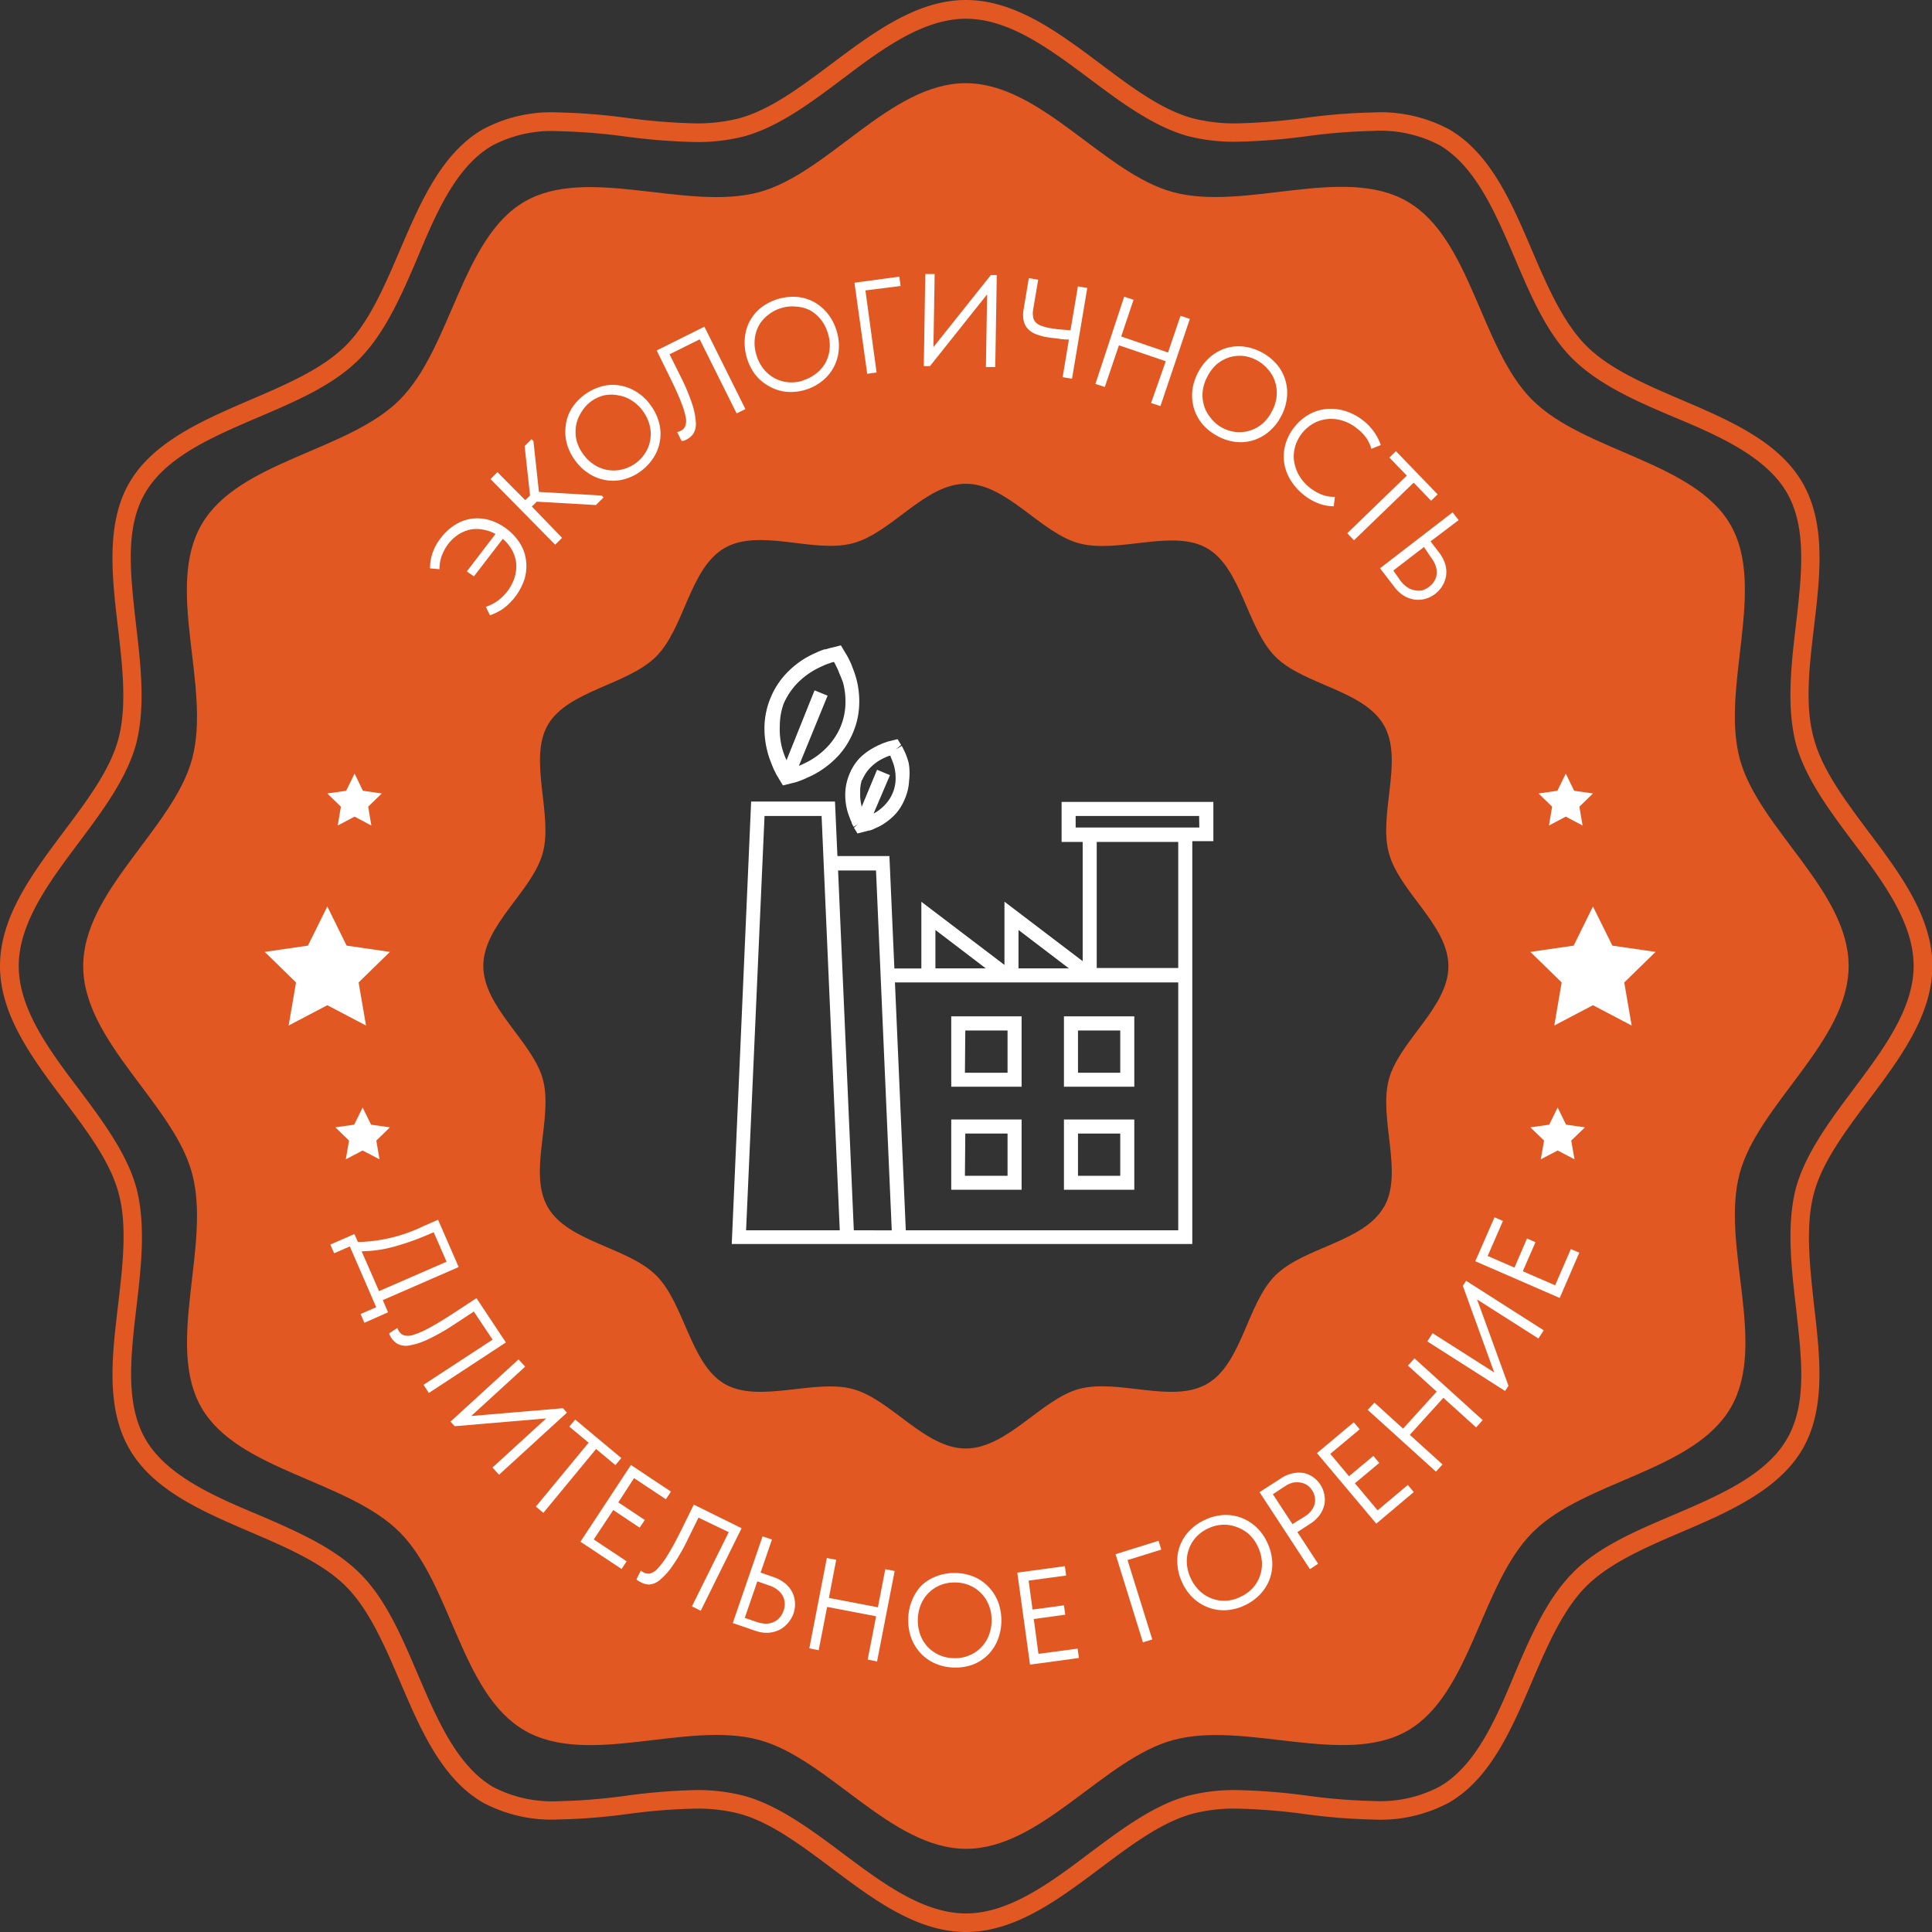 <?xml version="1.0" encoding="UTF-8"?> <svg xmlns="http://www.w3.org/2000/svg" viewBox="0 0 206.23 206.23"><rect x="0" y="0" width="206.23" height="206.23" fill="#333333" stroke="none"/><defs><style>.cls-1{fill:#fff;}.cls-2{fill:#e25822;}.cls-3{fill:none;}</style></defs><g id="Слой_2" data-name="Слой 2"><g id="OBJECTS"><path class="cls-1" d="M36.4,96.11a1.59,1.59,0,1,1-1.59-1.59A1.59,1.59,0,0,1,36.4,96.11Z"></path><path class="cls-1" d="M36.4,110.71a1.59,1.59,0,1,1-1.59-1.59A1.59,1.59,0,0,1,36.4,110.71Z"></path><path class="cls-1" d="M40.4,82.68a1.59,1.59,0,1,1-1.59-1.59A1.59,1.59,0,0,1,40.4,82.68Z"></path><path class="cls-1" d="M40.4,124.05a1.59,1.59,0,1,1-1.59-1.59A1.59,1.59,0,0,1,40.4,124.05Z"></path><path class="cls-1" d="M169.83,96.11a1.59,1.59,0,1,0,1.59-1.59A1.59,1.59,0,0,0,169.83,96.11Z"></path><path class="cls-1" d="M169.83,110.71a1.59,1.59,0,1,0,1.59-1.59A1.59,1.59,0,0,0,169.83,110.71Z"></path><path class="cls-1" d="M165.83,82.68a1.59,1.59,0,1,0,1.59-1.59A1.59,1.59,0,0,0,165.83,82.68Z"></path><path class="cls-1" d="M165.83,124.05a1.59,1.59,0,1,0,1.59-1.59A1.59,1.59,0,0,0,165.83,124.05Z"></path></g><g id="TEXTS"><path class="cls-2" d="M103.11,206.23c-5.25,0-9.88-3.47-14.35-6.83-3.39-2.53-6.58-4.93-9.89-5.81a17.87,17.87,0,0,0-4.65-.53,62.77,62.77,0,0,0-7.25.58,65,65,0,0,1-7.41.58,15.54,15.54,0,0,1-8-1.8c-4.42-2.56-6.67-7.81-8.85-12.9-1.62-3.78-3.29-7.69-5.79-10.19s-6.42-4.18-10.2-5.8c-5.08-2.18-10.34-4.43-12.9-8.85s-1.85-10-1.21-15.42c.48-4.13,1-8.4.05-11.9-.89-3.32-3.28-6.51-5.82-9.89C3.47,113,0,108.37,0,103.11s3.47-9.88,6.82-14.36c2.54-3.38,4.93-6.57,5.82-9.88.93-3.51.43-7.77-.05-11.9-.64-5.45-1.3-11.08,1.21-15.43s7.82-6.67,12.9-8.85c3.78-1.62,7.69-3.29,10.2-5.79s4.17-6.42,5.79-10.2c2.18-5.08,4.43-10.34,8.86-12.9a15.48,15.48,0,0,1,8-1.8,65,65,0,0,1,7.41.59,65.07,65.07,0,0,0,7.25.58,18.31,18.31,0,0,0,4.65-.53c3.31-.89,6.5-3.28,9.89-5.82C93.23,3.47,97.86,0,103.11,0S113,3.47,117.47,6.82c3.38,2.54,6.58,4.93,9.89,5.82a18.17,18.17,0,0,0,4.64.53,65.25,65.25,0,0,0,7.26-.58,64.83,64.83,0,0,1,7.41-.59,15.48,15.48,0,0,1,8,1.8c4.43,2.56,6.68,7.82,8.85,12.9,1.62,3.78,3.3,7.69,5.8,10.2s6.41,4.17,10.19,5.79c5.09,2.18,10.35,4.43,12.9,8.85s1.86,10,1.22,15.43c-.49,4.13-1,8.4,0,11.9.89,3.31,3.28,6.5,5.81,9.89,3.36,4.47,6.83,9.1,6.83,14.35s-3.47,9.89-6.83,14.36c-2.53,3.38-4.92,6.58-5.81,9.89-.94,3.5-.44,7.77,0,11.9.64,5.45,1.3,11.08-1.22,15.42s-7.81,6.68-12.9,8.85c-3.78,1.62-7.69,3.3-10.19,5.8s-4.18,6.41-5.8,10.19c-2.18,5.09-4.43,10.34-8.85,12.9a15.48,15.48,0,0,1-8,1.81h0a64.83,64.83,0,0,1-7.41-.59,62.94,62.94,0,0,0-7.26-.58,17.74,17.74,0,0,0-4.64.53c-3.32.89-6.51,3.28-9.89,5.81C113,202.76,108.37,206.23,103.11,206.23ZM74.22,191.08a20,20,0,0,1,5.16.6c3.68,1,7.18,3.61,10.56,6.14,4.22,3.16,8.58,6.43,13.17,6.43s9-3.27,13.18-6.43c3.38-2.53,6.88-5.16,10.56-6.14a19.9,19.9,0,0,1,5.15-.6,65.85,65.85,0,0,1,7.49.59,61.94,61.94,0,0,0,7.18.58,13.61,13.61,0,0,0,7-1.54c3.85-2.23,6-7.18,8-12,1.69-4,3.44-8,6.21-10.82s6.86-4.52,10.82-6.21c4.78-2.05,9.73-4.17,12-8s1.59-8.84,1-14.2c-.5-4.31-1-8.77,0-12.64,1-3.68,3.61-7.18,6.14-10.56,3.16-4.22,6.43-8.58,6.43-13.18s-3.27-9-6.43-13.17c-2.53-3.38-5.15-6.88-6.14-10.56-1-3.87-.51-8.33,0-12.64.62-5.36,1.22-10.43-1-14.2s-7.18-6-12-8c-4-1.69-8-3.44-10.82-6.22s-4.52-6.86-6.21-10.81c-2.05-4.79-4.17-9.74-8-12a13.61,13.61,0,0,0-7-1.53,64.17,64.17,0,0,0-7.18.57,65.85,65.85,0,0,1-7.49.59,19.93,19.93,0,0,1-5.15-.59c-3.68-1-7.18-3.61-10.56-6.14C112.07,5.24,107.71,2,103.11,2s-9,3.26-13.17,6.42c-3.38,2.54-6.88,5.16-10.56,6.15a20,20,0,0,1-5.16.59,65.68,65.68,0,0,1-7.48-.59A64.36,64.36,0,0,0,59.56,14a13.61,13.61,0,0,0-7,1.53c-3.86,2.23-6,7.18-8,12-1.69,3.95-3.44,8-6.22,10.81s-6.86,4.53-10.81,6.22c-4.79,2.05-9.74,4.17-12,8s-1.59,8.85-1,14.21c.51,4.31,1,8.77,0,12.64-1,3.68-3.61,7.18-6.14,10.56C5.25,94.16,2,98.52,2,103.11s3.26,9,6.43,13.17c2.53,3.39,5.15,6.89,6.14,10.57,1,3.87.51,8.33,0,12.64-.63,5.36-1.22,10.42,1,14.2s7.18,6,12,8c3.95,1.7,8,3.45,10.81,6.22s4.53,6.86,6.22,10.82c2.05,4.78,4.17,9.73,8,12a13.67,13.67,0,0,0,7,1.54,62.12,62.12,0,0,0,7.18-.58A65.86,65.86,0,0,1,74.22,191.08Z"></path><path class="cls-2" d="M185.7,125.25c2-7.42,11.63-14.09,11.63-22.14S187.69,88.4,185.71,81c-2.06-7.68,2.9-18.26-1-25s-15.63-7.79-21.16-13.32-6.51-17.22-13.33-21.17-17.31,1.07-25-1c-7.42-2-14.09-11.63-22.14-11.63S88.4,18.54,81,20.52c-7.68,2.05-18.26-2.9-25,1S48.2,37.13,42.67,42.67,25.45,49.17,21.51,56s1.06,17.31-1,25c-2,7.42-11.63,14.09-11.63,22.13s9.65,14.72,11.63,22.14c2.05,7.67-2.9,18.26,1,25S37.13,158,42.67,163.56,49.18,180.78,56,184.72s17.31-1.07,25,1c7.42,2,14.09,11.63,22.13,11.63s14.72-9.64,22.14-11.62c7.67-2.06,18.26,2.9,25-1s7.8-15.63,13.33-21.16,17.22-6.51,21.16-13.33S183.65,132.92,185.7,125.25Zm-38,3.62c-2.16,3.73-8.54,4.26-11.57,7.28s-3.55,9.42-7.28,11.57-9.46-.58-13.66.54c-4,1.08-7.7,6.36-12.1,6.36s-8-5.28-12.1-6.36-10,1.59-13.65-.54-4.26-8.54-7.29-11.57-9.41-3.55-11.57-7.28.59-9.46-.53-13.66c-1.09-4-6.36-7.7-6.36-12.1s5.27-8,6.36-12.1-1.59-10,.54-13.65,8.54-4.26,11.56-7.29,3.56-9.41,7.29-11.57S86.82,59.09,91,58s7.71-6.36,12.1-6.36,8,5.27,12.1,6.36c4.2,1.12,10-1.59,13.66.53s4.26,8.55,7.28,11.57,9.42,3.56,11.57,7.29-.58,9.46.54,13.65,6.36,7.71,6.36,12.1-5.28,8-6.36,12.1C147.14,119.41,149.85,125.2,147.72,128.87Z"></path><polygon class="cls-1" points="34.94 96.76 37 100.94 41.62 101.61 38.28 104.87 39.07 109.47 34.94 107.3 30.81 109.47 31.6 104.87 28.26 101.61 32.87 100.94 34.94 96.76"></polygon><polygon class="cls-1" points="37.85 82.58 38.74 84.41 40.75 84.7 39.3 86.11 39.64 88.12 37.85 87.17 36.05 88.12 36.39 86.11 34.94 84.7 36.95 84.41 37.85 82.58"></polygon><polygon class="cls-1" points="38.71 118.22 39.61 120.05 41.62 120.34 40.17 121.75 40.51 123.75 38.71 122.81 36.91 123.75 37.26 121.75 35.8 120.34 37.81 120.05 38.71 118.22"></polygon><polygon class="cls-1" points="170.04 96.76 167.98 100.94 163.36 101.61 166.7 104.87 165.91 109.47 170.04 107.3 174.17 109.47 173.38 104.87 176.72 101.61 172.11 100.94 170.04 96.76"></polygon><polygon class="cls-1" points="167.14 82.58 166.24 84.41 164.23 84.7 165.68 86.11 165.34 88.12 167.14 87.17 168.93 88.12 168.59 86.11 170.04 84.7 168.03 84.41 167.14 82.58"></polygon><polygon class="cls-1" points="166.27 118.22 165.37 120.05 163.36 120.34 164.82 121.75 164.47 123.75 166.27 122.81 168.07 123.75 167.72 121.75 169.18 120.34 167.17 120.05 166.27 118.22"></polygon><path class="cls-1" d="M129.52,85.6h-16.2v4.27h2.25V102.6l-8.35-6.35V103l-8.87-6.74v7.12H95.47l-.53-12H89.39l-.26-5.82H80.18l-2.07,47.23h49.16v-43h2.25ZM114.1,103.37h-5.38v-4.1Zm-14.25-4.1,5.38,4.1H99.85ZM89.64,131.33h-10L81.61,87.1H87.7l.19,4.32h0l1.18,26.9Zm1.5,0L89.46,92.92h4.05l1.68,38.41Zm34.63,0H96.69l-1.16-26.46h30.24Zm0-28h-8.7V89.87h8.7Zm2.25-15h-13.2V87.1H128Z"></path><path class="cls-1" d="M101.54,116h7.51v-7.51h-7.51Zm1.5-6h4.51v4.51H103Z"></path><path class="cls-1" d="M113.57,116h7.51v-7.51h-7.51Zm1.5-6h4.51v4.51h-4.51Z"></path><path class="cls-1" d="M101.54,127h7.51V119.5h-7.51Zm1.5-6h4.51v4.51H103Z"></path><path class="cls-1" d="M113.57,127h7.51V119.5h-7.51Zm1.5-6h4.51v4.51h-4.51Z"></path><path class="cls-1" d="M82.31,81.4a8.19,8.19,0,0,0,.36.87l.07.13a4.29,4.29,0,0,0,.31.57l.52.87,1-.25a4.63,4.63,0,0,0,.61-.17l.16-.06A7.23,7.23,0,0,0,86.2,83a8.8,8.8,0,0,0,1.1-.56,10.05,10.05,0,0,0,2.2-1.78,8.65,8.65,0,0,0,1.56-2.47,8.3,8.3,0,0,0,.65-2.85,9.36,9.36,0,0,0-.28-2.8,9.53,9.53,0,0,0-.4-1.21,6.32,6.32,0,0,0-.37-.87l-.06-.13a5.81,5.81,0,0,0-.32-.57l-.52-.87-1,.25a5,5,0,0,0-.6.17l-.14,0a6.66,6.66,0,0,0-.86.34,11.41,11.41,0,0,0-1.16.58,9.65,9.65,0,0,0-2.19,1.79,8.42,8.42,0,0,0-1.56,2.48,8.58,8.58,0,0,0-.64,2.85,9.63,9.63,0,0,0,.29,2.8A8.06,8.06,0,0,0,82.31,81.4Zm1.34-6.28a7.43,7.43,0,0,1,1.28-2,8.16,8.16,0,0,1,1.86-1.51,9,9,0,0,1,1-.51,4.54,4.54,0,0,1,.71-.28l.18-.07a2.14,2.14,0,0,1,.34-.09,2.45,2.45,0,0,1,.18.33l.08.17a4.84,4.84,0,0,1,.31.71A11.12,11.12,0,0,1,90,72.9a7.87,7.87,0,0,1,.24,2.37,6.78,6.78,0,0,1-.53,2.34,7.31,7.31,0,0,1-1.29,2,8.16,8.16,0,0,1-1.86,1.51,9.9,9.9,0,0,1-1,.51,1.36,1.36,0,0,1-.28.11l3.06-7.48-1.39-.57-3,7.48c0-.1-.09-.21-.13-.33a9.75,9.75,0,0,1-.34-1,8.17,8.17,0,0,1-.24-2.37A7,7,0,0,1,83.65,75.12Z"></path><path class="cls-1" d="M90.65,82.69a5.74,5.74,0,0,0-.42,1.89,6.36,6.36,0,0,0,.19,1.85,5,5,0,0,0,.25.77,3.89,3.89,0,0,0,.24.58l0,.08a3,3,0,0,0,.22.4l.45-.28h0l-.43.37.38.62.81-.21.41-.11.1,0a3.13,3.13,0,0,0,.56-.23,6.5,6.5,0,0,0,.75-.37,6.76,6.76,0,0,0,1.45-1.18,5.58,5.58,0,0,0,1-1.65,5.47,5.47,0,0,0,.43-1.89A6.36,6.36,0,0,0,97,81.45a8,8,0,0,0-.25-.78,5,5,0,0,0-.29-.65,2.48,2.48,0,0,0-.21-.4l-.64.39.58-.49-.38-.62-.81.2a3.16,3.16,0,0,0-.49.15,3.23,3.23,0,0,0-.57.23,6,6,0,0,0-.76.38A6.31,6.31,0,0,0,91.69,81,5.58,5.58,0,0,0,90.65,82.69Zm1.39.57a4.14,4.14,0,0,1,.76-1.21,4.82,4.82,0,0,1,1.11-.9,6.19,6.19,0,0,1,.63-.32,3.12,3.12,0,0,1,.41-.16l.11,0h0l0,.1a3.11,3.11,0,0,1,.18.43,4.49,4.49,0,0,1,.22.65,5.12,5.12,0,0,1,.14,1.41,4.08,4.08,0,0,1-1.08,2.59,4.66,4.66,0,0,1-1.12.91l-.15.08L95,82.74l-1.38-.57-1.66,4a1,1,0,0,0,0-.16,5.12,5.12,0,0,1-.14-1.41A4,4,0,0,1,92,83.26Z"></path><path class="cls-1" d="M49.83,61l3.06-4a4.13,4.13,0,0,0-1.34-.47,3.6,3.6,0,0,0-1.35,0,3.83,3.83,0,0,0-1.26.52,4.32,4.32,0,0,0-1.08,1,4.9,4.9,0,0,0-.7,1.27,4.16,4.16,0,0,0-.25,1.44l-1-.09a4.59,4.59,0,0,1,.22-1.51,5.28,5.28,0,0,1,.94-1.75A5.4,5.4,0,0,1,48.62,56a4.45,4.45,0,0,1,1.78-.64,4.78,4.78,0,0,1,1.87.16A5.92,5.92,0,0,1,55.51,58a4.53,4.53,0,0,1,.64,1.81,4.82,4.82,0,0,1-.16,2A6.43,6.43,0,0,1,53.67,65a6,6,0,0,1-1.37.68l-.44-.91a4.39,4.39,0,0,0,1.21-.6,5,5,0,0,0,1.86-2.52,4.18,4.18,0,0,0,.17-1.51,3.68,3.68,0,0,0-.43-1.4,4.28,4.28,0,0,0-1-1.22l-3.08,4Z"></path><path class="cls-1" d="M56.07,53.39l.51-.5L56,47.62l.74-.74.2.2.59,5.43,6.71.39.19.2-.82.81-6.31-.36-.53.52L60,57.41l-.74.73-6.9-7,.74-.74Z"></path><path class="cls-1" d="M68.41,50.29a5.14,5.14,0,0,1-1.88.89,4.42,4.42,0,0,1-1.91.06,4.66,4.66,0,0,1-1.77-.7,5.3,5.3,0,0,1-1.47-1.41,5.42,5.42,0,0,1-.88-1.81,4.9,4.9,0,0,1-.11-1.9A4.51,4.51,0,0,1,61,43.63a5.59,5.59,0,0,1,3.32-2.41,4.42,4.42,0,0,1,1.91-.06,4.81,4.81,0,0,1,1.77.71,5.1,5.1,0,0,1,1.46,1.4,5.42,5.42,0,0,1,.88,1.81,4.66,4.66,0,0,1-.53,3.69A5.43,5.43,0,0,1,68.41,50.29Zm-.59-.82a3.9,3.9,0,0,0,1.09-1.17,3.63,3.63,0,0,0,.51-1.41,3.73,3.73,0,0,0-.08-1.52,4.52,4.52,0,0,0-.71-1.49,4.41,4.41,0,0,0-1.2-1.13A3.77,3.77,0,0,0,66,42.2a3.85,3.85,0,0,0-1.51,0,4,4,0,0,0-1.44.68A3.9,3.9,0,0,0,62,44.1a3.65,3.65,0,0,0-.52,1.41A4.12,4.12,0,0,0,61.54,47a4.36,4.36,0,0,0,.72,1.49,4.24,4.24,0,0,0,1.19,1.13,3.78,3.78,0,0,0,2.92.5A4.08,4.08,0,0,0,67.82,49.47Z"></path><path class="cls-1" d="M73.26,46.93a1.89,1.89,0,0,1-.31.13l-.2,0-.47-.94.19-.05.19-.08a1,1,0,0,0,.46-.44,1.61,1.61,0,0,0,.09-.93A7.89,7.89,0,0,0,72.73,43c-.27-.72-.69-1.65-1.25-2.78L70.1,37.41l5.09-2.54,4.38,8.8-.94.46-3.94-7.91-3.22,1.6,1.12,2.25a21.33,21.33,0,0,1,1.3,3.07,7.62,7.62,0,0,1,.39,2A2,2,0,0,1,74,46.31,2,2,0,0,1,73.26,46.93Z"></path><path class="cls-1" d="M86,41.6a5.22,5.22,0,0,1-2.08.22,4.65,4.65,0,0,1-1.82-.59A4.73,4.73,0,0,1,80.63,40a5.7,5.7,0,0,1-1.13-3.82A4.67,4.67,0,0,1,80,34.34a4.73,4.73,0,0,1,1.21-1.48,5.66,5.66,0,0,1,3.94-1.16,4.69,4.69,0,0,1,1.82.58,4.9,4.9,0,0,1,1.43,1.26,5.41,5.41,0,0,1,.91,1.81,5.17,5.17,0,0,1,.22,2,4.66,4.66,0,0,1-1.73,3.29A5.28,5.28,0,0,1,86,41.6Zm-.29-1a4.09,4.09,0,0,0,1.42-.74,3.82,3.82,0,0,0,1-1.16,4,4,0,0,0,.43-1.46,4.27,4.27,0,0,0-.18-1.64,4.42,4.42,0,0,0-.74-1.47,4.05,4.05,0,0,0-1.16-1A3.74,3.74,0,0,0,85,32.73a4,4,0,0,0-1.59.15,4.09,4.09,0,0,0-1.42.74,3.7,3.7,0,0,0-1,1.16,3.93,3.93,0,0,0-.43,1.46,4.29,4.29,0,0,0,.18,1.64,4.42,4.42,0,0,0,.74,1.47,4.05,4.05,0,0,0,1.16,1,3.91,3.91,0,0,0,3,.3Z"></path><path class="cls-1" d="M91.21,30.18,96,29.53l.13,1L92.38,31l1.19,8.76-1,.14Z"></path><path class="cls-1" d="M98.77,29.25l1,0-.13,7.8,6.13-7.69h.63l-.16,9.82h-1l.13-7.76-6.1,7.66h-.66Z"></path><path class="cls-1" d="M114.1,36.24c-.26,0-.59,0-1-.07s-.83-.09-1.3-.17a6.14,6.14,0,0,1-1.22-.33,2.34,2.34,0,0,1-.86-.56,1.9,1.9,0,0,1-.45-.88,3,3,0,0,1,0-1.23l.55-3.31,1,.17-.54,3.2a2.19,2.19,0,0,0,0,.76,1,1,0,0,0,.25.56,1.53,1.53,0,0,0,.61.39,5.06,5.06,0,0,0,1.06.27c.3.05.62.1,1,.13s.7.06,1.07.08l.79-4.68,1,.17-1.63,9.69-1-.17Z"></path><path class="cls-1" d="M124.44,38.56l-5-1.7-1.51,4.45-1-.33L120,31.67l1,.33-1.32,3.92,5,1.71,1.33-3.92,1,.33-3.14,9.31-1-.33Z"></path><path class="cls-1" d="M129.88,46.5a5.46,5.46,0,0,1-1.61-1.33,4.76,4.76,0,0,1-.86-1.71,5,5,0,0,1-.12-1.9,5.83,5.83,0,0,1,1.93-3.49,4.92,4.92,0,0,1,1.66-.91,4.65,4.65,0,0,1,1.9-.16,5.61,5.61,0,0,1,3.6,2,4.6,4.6,0,0,1,.86,1.71,4.65,4.65,0,0,1,.11,1.9,5.33,5.33,0,0,1-.65,1.92,5.27,5.27,0,0,1-1.27,1.56,4.75,4.75,0,0,1-1.66.91,4.65,4.65,0,0,1-1.9.17A5.29,5.29,0,0,1,129.88,46.5Zm.49-.89a4.12,4.12,0,0,0,1.52.5,3.77,3.77,0,0,0,1.5-.14,3.72,3.72,0,0,0,1.34-.72,4.22,4.22,0,0,0,1-1.27,4.38,4.38,0,0,0,.53-1.56,3.85,3.85,0,0,0-.11-1.52,3.5,3.5,0,0,0-.69-1.34A4.13,4.13,0,0,0,132.76,38a4,4,0,0,0-1.5.13,4.06,4.06,0,0,0-1.34.72,4.27,4.27,0,0,0-1,1.28,4.38,4.38,0,0,0-.53,1.56,3.86,3.86,0,0,0,.11,1.52,3.57,3.57,0,0,0,.69,1.34A3.93,3.93,0,0,0,130.37,45.61Z"></path><path class="cls-1" d="M139.2,52.85a6.06,6.06,0,0,1-1.46-1.64,4.9,4.9,0,0,1-.67-1.87,4.69,4.69,0,0,1,.15-1.93,5.13,5.13,0,0,1,.95-1.82,5.35,5.35,0,0,1,1.56-1.35,4.76,4.76,0,0,1,1.85-.58,5.08,5.08,0,0,1,2,.21,5.89,5.89,0,0,1,1.91,1,5.66,5.66,0,0,1,1.22,1.29,5.35,5.35,0,0,1,.68,1.35l-1,.4a4.12,4.12,0,0,0-.57-1.2,4.9,4.9,0,0,0-1-1,4.49,4.49,0,0,0-1.52-.81,4,4,0,0,0-1.57-.17,3.79,3.79,0,0,0-1.49.45,4.17,4.17,0,0,0-2,2.52,3.69,3.69,0,0,0-.1,1.55,4.36,4.36,0,0,0,.53,1.5,4.64,4.64,0,0,0,1.16,1.32,5,5,0,0,0,1.24.72,3.76,3.76,0,0,0,1.42.25l-.12,1a4.44,4.44,0,0,1-1.47-.25A5.55,5.55,0,0,1,139.2,52.85Z"></path><path class="cls-1" d="M150.17,50.77l-1.86-1.93.7-.68,4.45,4.61-.7.68-1.86-1.93-6.37,6.15-.72-.75Z"></path><path class="cls-1" d="M155.06,54.69l.64.83-3,2.27.91,1.18a3.86,3.86,0,0,1,.65,1.23,2.92,2.92,0,0,1,.11,1.2,2.84,2.84,0,0,1-.38,1.09,2.93,2.93,0,0,1-.79.9,3,3,0,0,1-1.08.54A2.91,2.91,0,0,1,151,64a3.07,3.07,0,0,1-1.15-.41,3.59,3.59,0,0,1-1-.93l-1.54-2ZM149.5,62a2.84,2.84,0,0,0,.74.7,2,2,0,0,0,.8.31,1.92,1.92,0,0,0,.79,0,2.22,2.22,0,0,0,.73-.38,2.11,2.11,0,0,0,.55-.61,1.81,1.81,0,0,0,.25-.74,2.1,2.1,0,0,0-.1-.84,3,3,0,0,0-.49-.91L152,58.39l-3.27,2.51Z"></path><path class="cls-1" d="M37.83,131.73l.38.85a16.89,16.89,0,0,0,7-1.7l1.55-.68,2.2,5.05-8.1,3.53.56,1.3L38.9,141.2l-.41-.94,1.67-.72-2.82-6.49-1.67.73-.41-.93Zm8,0A27.09,27.09,0,0,1,42,133.09a13.68,13.68,0,0,1-3.4.48l1.86,4.25,7.21-3.14-1.37-3.14Z"></path><path class="cls-1" d="M41.78,142.82a1.58,1.58,0,0,1-.17-.3.56.56,0,0,1-.07-.19l.88-.58a.6.6,0,0,0,.07.18.77.77,0,0,0,.1.18,1.1,1.1,0,0,0,.49.41,1.58,1.58,0,0,0,.94,0,8.24,8.24,0,0,0,1.64-.69q1-.52,2.61-1.56l2.59-1.7L54,143.3l-8.22,5.39-.57-.87L52.58,143l-2-3-2.1,1.38A22.24,22.24,0,0,1,45.62,143a7.41,7.41,0,0,1-1.94.62,1.93,1.93,0,0,1-1.2-.15A1.89,1.89,0,0,1,41.78,142.82Z"></path><path class="cls-1" d="M55.35,145.11l.71.77-5.76,5.27,9.79-.83.43.47-7.25,6.63-.7-.77,5.73-5.24-9.76.83-.45-.49Z"></path><path class="cls-1" d="M62.83,154l-2.06-1.72.63-.75,4.92,4.11-.63.75-2.06-1.72L58,161.49l-.8-.67Z"></path><path class="cls-1" d="M67.35,156.38l4.27,2.84-.54.82-3.4-2.26L66,160.37l2.83,1.88-.55.82-2.82-1.88-2.08,3.14,3.51,2.33-.54.82-4.39-2.91Z"></path><path class="cls-1" d="M68.39,168.89l-.3-.17a.7.7,0,0,1-.15-.14l.47-.94a.58.58,0,0,0,.14.12l.19.11a1.09,1.09,0,0,0,.62.1,1.62,1.62,0,0,0,.8-.49,8.42,8.42,0,0,0,1.07-1.42c.41-.65.9-1.54,1.46-2.67l1.37-2.78,5.1,2.52-4.36,8.81-.94-.47,3.93-7.92L74.56,162l-1.11,2.25a20.47,20.47,0,0,1-1.66,2.89,7.36,7.36,0,0,1-1.36,1.52,2,2,0,0,1-1.11.48A2,2,0,0,1,68.39,168.89Z"></path><path class="cls-1" d="M81.4,164l1,.34-1.21,3.53,1.4.48a4,4,0,0,1,1.22.67,3,3,0,0,1,.76.94,2.86,2.86,0,0,1,.29,1.12,3.1,3.1,0,0,1-.17,1.19,3.25,3.25,0,0,1-.6,1,2.91,2.91,0,0,1-.92.72,3.26,3.26,0,0,1-1.19.3,3.6,3.6,0,0,1-1.37-.22l-2.39-.82Zm-.62,9.14a3.33,3.33,0,0,0,1,.18,2,2,0,0,0,.83-.19,1.83,1.83,0,0,0,.63-.48,2.19,2.19,0,0,0,.4-.72,1.9,1.9,0,0,0,.12-.81,1.74,1.74,0,0,0-.2-.75,2,2,0,0,0-.55-.65,2.7,2.7,0,0,0-.91-.48l-1.26-.44-1.34,3.9Z"></path><path class="cls-1" d="M93.52,172.53l-5.23-1-.9,4.62-1-.2,1.87-9.64,1,.19-.78,4.07,5.23,1,.79-4.07,1,.2-1.88,9.65-1-.2Z"></path><path class="cls-1" d="M101.83,178a5.34,5.34,0,0,1-2-.43,4.74,4.74,0,0,1-1.56-1.1,4.92,4.92,0,0,1-1-1.63,5.51,5.51,0,0,1-.32-2,5.38,5.38,0,0,1,.4-2,5,5,0,0,1,1-1.58,4.69,4.69,0,0,1,1.6-1,5.28,5.28,0,0,1,2.06-.35,5.35,5.35,0,0,1,2,.42,4.62,4.62,0,0,1,1.56,1.11,4.82,4.82,0,0,1,1,1.63,5.71,5.71,0,0,1,.32,2,5.59,5.59,0,0,1-.4,2,4.62,4.62,0,0,1-2.65,2.62A5.44,5.44,0,0,1,101.83,178Zm0-1a3.85,3.85,0,0,0,1.57-.27,3.61,3.61,0,0,0,1.27-.82,3.84,3.84,0,0,0,.85-1.26,4.4,4.4,0,0,0,.33-1.61,4.3,4.3,0,0,0-.27-1.63,4,4,0,0,0-.8-1.29,3.82,3.82,0,0,0-1.23-.87,4,4,0,0,0-1.57-.33,4.09,4.09,0,0,0-1.57.27,3.8,3.8,0,0,0-2.11,2.08,4.53,4.53,0,0,0-.06,3.24,3.84,3.84,0,0,0,.8,1.3,4,4,0,0,0,1.23.86A4,4,0,0,0,101.85,177Z"></path><path class="cls-1" d="M108.59,167.87l5.08-.69.13,1-4,.54.42,3.09,3.35-.45.14,1-3.36.46.5,3.72,4.18-.56.14,1-5.22.71Z"></path><path class="cls-1" d="M119.08,165.9l4.59-1.43.29.94-3.6,1.12L123,175l-1,.31Z"></path><path class="cls-1" d="M132.85,171.37a5.28,5.28,0,0,1-2,.51,4.58,4.58,0,0,1-1.89-.3,5,5,0,0,1-1.6-1,5.29,5.29,0,0,1-1.17-1.66,5.38,5.38,0,0,1-.51-1.95,4.54,4.54,0,0,1,.24-1.88,4.62,4.62,0,0,1,1-1.64,5.23,5.23,0,0,1,1.7-1.21,5.13,5.13,0,0,1,2-.52,4.58,4.58,0,0,1,1.89.3,4.85,4.85,0,0,1,1.6,1,5.36,5.36,0,0,1,1.17,1.65,5.6,5.6,0,0,1,.52,1.95,4.71,4.71,0,0,1-.25,1.88,4.62,4.62,0,0,1-1,1.64A5.41,5.41,0,0,1,132.85,171.37Zm-.43-.92a4,4,0,0,0,1.3-.94,3.55,3.55,0,0,0,.77-1.29,3.79,3.79,0,0,0,.21-1.51,4.38,4.38,0,0,0-.42-1.59,4.27,4.27,0,0,0-.95-1.34A4,4,0,0,0,132,163a3.73,3.73,0,0,0-1.49-.24,3.94,3.94,0,0,0-1.54.39,4,4,0,0,0-1.3.94,3.69,3.69,0,0,0-.77,1.29,3.77,3.77,0,0,0-.21,1.5,4.32,4.32,0,0,0,.42,1.6,4.27,4.27,0,0,0,.95,1.34,3.84,3.84,0,0,0,1.29.81,3.73,3.73,0,0,0,1.49.24A3.94,3.94,0,0,0,132.42,170.45Z"></path><path class="cls-1" d="M136.73,157.81a3.52,3.52,0,0,1,1.22-.53,3.16,3.16,0,0,1,1.18-.05,2.69,2.69,0,0,1,1,.42,2.94,2.94,0,0,1,.8.81,2.84,2.84,0,0,1,.43,1.07,2.69,2.69,0,0,1,0,1.13,3.16,3.16,0,0,1-.5,1.07,3.72,3.72,0,0,1-1,.92l-1.37.89,2.21,3.38-.87.58-5.38-8.22Zm2.57,4.05a2.65,2.65,0,0,0,.69-.63,2,2,0,0,0,.35-.71,1.73,1.73,0,0,0,0-.75,1.86,1.86,0,0,0-.29-.7,1.92,1.92,0,0,0-.52-.54,1.72,1.72,0,0,0-.69-.27,2.17,2.17,0,0,0-.8,0,2.58,2.58,0,0,0-.86.38l-1.31.86,2.09,3.19Z"></path><path class="cls-1" d="M140.58,155.11l3.93-3.29.63.75L142,155.19l2,2.39,2.6-2.17.63.75-2.6,2.17,2.42,2.89,3.23-2.71.63.76-4,3.37Z"></path><path class="cls-1" d="M154.07,149.21l-3.58,3.95,3.49,3.16-.7.77L146,150.5l.71-.78,3.06,2.78,3.59-3.95-3.07-2.78.7-.77,7.28,6.59-.7.78Z"></path><path class="cls-1" d="M152.36,143.19l.56-.88,6.58,4.19-3.35-9.24.35-.54,8.28,5.28-.56.88-6.55-4.17,3.35,9.21-.36.56Z"></path><path class="cls-1" d="M157.48,134.63l2.05-4.69.9.39-1.63,3.74,2.86,1.24L163,132.2l.9.4-1.35,3.1,3.45,1.5,1.68-3.87.9.39-2.09,4.83Z"></path><rect id="_Фрагмент_" data-name="&lt;Фрагмент&gt;" class="cls-3" x="37.92" y="28.8" width="128" height="150"></rect></g></g></svg> 